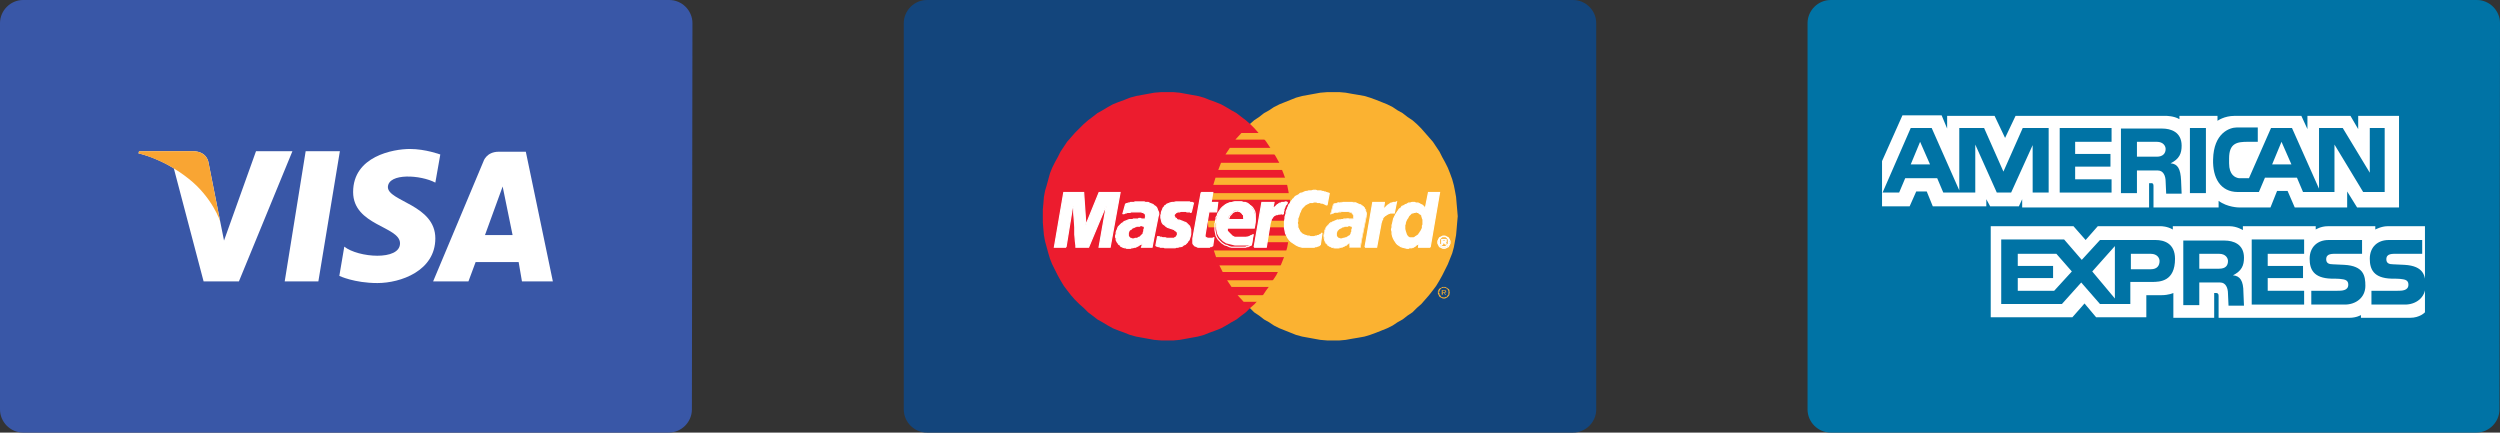 <?xml version="1.0" encoding="utf-8"?>
<!-- Generator: Adobe Illustrator 22.1.0, SVG Export Plug-In . SVG Version: 6.00 Build 0)  -->
<svg version="1.1" id="Layer_1" xmlns="http://www.w3.org/2000/svg" xmlns:xlink="http://www.w3.org/1999/xlink" x="0px" y="0px"
	 viewBox="0 0 453.1 78.4" style="enable-background:new 0 0 453.1 78.4;" xml:space="preserve">
<rect x="0" y="0" width="453.1" height="78.4" fill="#333333" stroke="none"/>
<style type="text/css">
	.st0{fill:#3957A7;}
	.st1{fill:#FFFFFF;}
	.st2{fill:#F9A533;}
	.st3{fill:#13457C;}
	.st4{fill:#FBB231;}
	.st5{fill:#EC1C2E;}
	.st6{fill:none;stroke:#FFFFFF;stroke-width:0.216;stroke-miterlimit:2.613;}
	.st7{fill:#0073A5;}
</style>
<g>
	<path class="st0" d="M125.4,74.2c0,2.3-1.9,4.2-4.2,4.2H4.2c-2.3,0-4.2-1.9-4.2-4.2v-70C0,1.9,1.9,0,4.2,0h117.1
		c2.3,0,4.2,1.9,4.2,4.2L125.4,74.2L125.4,74.2z"/>
	<g>
		<polygon class="st1" points="57.7,51 51.6,51 55.4,27.4 61.6,27.4 		"/>
		<path class="st1" d="M46.4,27.4l-5.8,16.2l-0.7-3.5l0,0l-2.1-10.6c0,0-0.2-2.1-2.9-2.1h-9.7l-0.1,0.4c0,0,3,0.6,6.4,2.7L36.9,51
			h6.4L53,27.4H46.4z"/>
		<path class="st1" d="M94.6,51h5.6l-4.9-23.5h-4.9c-2.3,0-2.8,1.8-2.8,1.8L78.5,51h6.4l1.3-3.5H94L94.6,51z M87.9,42.6l3.2-8.8
			l1.8,8.8H87.9z"/>
		<path class="st1" d="M78.9,33.1l0.9-5.1c0,0-2.7-1-5.5-1c-3,0-10.3,1.3-10.3,7.8c0,6.1,8.5,6.2,8.5,9.3c0,3.2-7.6,2.6-10.1,0.6
			L61.5,50c0,0,2.7,1.3,6.9,1.3s10.5-2.2,10.5-8.1c0-6.1-8.6-6.7-8.6-9.3C70.4,31.3,76.3,31.7,78.9,33.1z"/>
	</g>
	<path class="st2" d="M39.9,40.1l-2.1-10.6c0,0-0.2-2.1-2.9-2.1h-9.7l-0.1,0.4c0,0,4.6,1,9.1,4.6C38.5,35.8,39.9,40.1,39.9,40.1z"/>
</g>
<g>
	<path class="st3" d="M289.3,74.2c0,2.3-1.9,4.2-4.2,4.2H168c-2.3,0-4.2-1.9-4.2-4.2v-70c0-2.3,1.9-4.2,4.2-4.2h117.1
		c2.3,0,4.2,1.9,4.2,4.2V74.2z"/>
	<g>
		<polygon class="st4" points="241.6,61.7 242.8,61.7 243.9,61.6 245,61.4 246.2,61.2 247.3,61 248.3,60.7 249.4,60.3 250.4,59.9 
			251.4,59.5 252.4,59 253.3,58.4 254.2,57.9 255.1,57.2 256,56.6 256.8,55.8 257.6,55.1 258.3,54.3 259,53.5 259.7,52.6 
			260.3,51.8 260.9,50.8 261.4,49.9 261.9,48.9 262.4,47.9 262.8,46.9 263.2,45.9 263.5,44.8 263.7,43.7 263.9,42.6 264,41.5 
			264.1,40.3 264.2,39.2 264.1,38 264,36.9 263.9,35.7 263.7,34.6 263.5,33.6 263.2,32.5 262.8,31.4 262.4,30.4 261.9,29.4 
			261.4,28.5 260.9,27.5 260.3,26.6 259.7,25.7 259,24.9 258.3,24.1 257.6,23.3 256.8,22.5 256,21.8 255.1,21.2 254.2,20.5 
			253.3,20 252.4,19.4 251.4,18.9 250.4,18.5 249.4,18.1 248.3,17.7 247.3,17.4 246.2,17.2 245,17 243.9,16.8 242.8,16.7 
			241.6,16.7 240.5,16.7 239.3,16.8 238.2,17 237.1,17.2 236,17.4 234.9,17.7 233.9,18.1 232.9,18.5 231.9,18.9 230.9,19.4 230,20 
			229.1,20.5 228.2,21.2 227.3,21.8 226.5,22.5 225.7,23.3 225,24.1 224.3,24.9 223.6,25.7 223,26.6 222.4,27.5 221.9,28.5 
			221.4,29.4 220.9,30.4 220.5,31.4 220.2,32.5 219.9,33.6 219.6,34.6 219.4,35.7 219.3,36.9 219.2,38 219.2,39.2 219.2,40.3 
			219.3,41.5 219.4,42.6 219.6,43.7 219.9,44.8 220.2,45.9 220.5,46.9 220.9,47.9 221.4,48.9 221.9,49.9 222.4,50.8 223,51.8 
			223.6,52.6 224.3,53.5 225,54.3 225.7,55.1 226.5,55.8 227.3,56.6 228.2,57.2 229.1,57.9 230,58.4 230.9,59 231.9,59.5 
			232.9,59.9 233.9,60.3 234.9,60.7 236,61 237.1,61.2 238.2,61.4 239.3,61.6 240.5,61.7 		"/>
		<polygon class="st5" points="211.5,61.7 212.7,61.7 213.8,61.6 214.9,61.4 216,61.2 217.1,61 218.2,60.7 219.2,60.3 220.3,59.9 
			221.3,59.5 222.2,59 223.2,58.4 224.1,57.9 225,57.2 225.8,56.6 226.6,55.8 227.4,55.1 228.1,54.3 228.9,53.5 229.5,52.6 
			230.1,51.8 230.7,50.8 231.3,49.9 231.8,48.9 232.2,47.9 232.6,46.9 233,45.9 233.3,44.8 233.5,43.7 233.7,42.6 233.9,41.5 
			233.9,40.3 234,39.2 233.9,38 233.9,36.9 233.7,35.7 233.5,34.6 233.3,33.6 233,32.5 232.6,31.4 232.2,30.4 231.8,29.4 
			231.3,28.5 230.7,27.5 230.1,26.6 229.5,25.7 228.9,24.9 228.1,24.1 227.4,23.3 226.6,22.5 225.8,21.8 225,21.2 224.1,20.5 
			223.2,20 222.2,19.4 221.3,18.9 220.3,18.5 219.2,18.1 218.2,17.7 217.1,17.4 216,17.2 214.9,17 213.8,16.8 212.7,16.7 
			211.5,16.7 210.4,16.7 209.2,16.8 208.1,17 207,17.2 205.9,17.4 204.8,17.7 203.8,18.1 202.7,18.5 201.7,18.9 200.8,19.4 
			199.8,20 198.9,20.5 198,21.2 197.2,21.8 196.4,22.5 195.6,23.3 194.8,24.1 194.1,24.9 193.4,25.7 192.8,26.6 192.2,27.5 
			191.7,28.5 191.2,29.4 190.7,30.4 190.3,31.4 190,32.5 189.7,33.6 189.4,34.6 189.2,35.7 189.1,36.9 189,38 189,39.2 189,40.3 
			189.1,41.5 189.2,42.6 189.4,43.7 189.7,44.8 190,45.9 190.3,46.9 190.7,47.9 191.2,48.9 191.7,49.9 192.2,50.8 192.8,51.8 
			193.4,52.6 194.1,53.5 194.8,54.3 195.6,55.1 196.4,55.8 197.2,56.6 198,57.2 198.9,57.9 199.8,58.4 200.8,59 201.7,59.5 
			202.7,59.9 203.8,60.3 204.8,60.7 205.9,61 207,61.2 208.1,61.4 209.2,61.6 210.4,61.7 		"/>
		<polygon class="st4" points="223.9,25.3 235.9,25.3 235.9,24.1 225,24.1 		"/>
		<polygon class="st4" points="222.1,28 235.9,28 235.9,26.8 222.9,26.8 		"/>
		<polygon class="st4" points="220.8,30.8 235.9,30.8 235.9,29.5 221.3,29.5 		"/>
		<polygon class="st4" points="219.9,33.5 235.9,33.5 235.9,32.2 220.3,32.2 		"/>
		<polygon class="st4" points="220.4,46.6 235.9,46.6 235.9,45.4 220,45.4 		"/>
		<polygon class="st4" points="221.6,49.3 235.9,49.3 235.9,48.1 221,48.1 		"/>
		<polygon class="st4" points="223.2,52 235.9,52 235.9,50.8 222.4,50.8 		"/>
		<polygon class="st4" points="225.4,54.7 235.9,54.7 235.9,53.5 224.3,53.5 		"/>
		<polygon class="st4" points="219.3,36.2 235.9,36.2 235.9,35 219.6,35 		"/>
		<polygon class="st4" points="229.4,43.9 235.7,43.9 235.7,42.7 229.7,42.7 		"/>
		<polygon class="st4" points="229.9,41.2 235.7,41.2 235.7,40 230.2,40 		"/>
		<polygon class="st4" points="218.9,40 220.6,40 220.6,41.2 219,41.2 		"/>
		<polygon class="st1" points="215.9,38.5 215.8,38.5 215.7,38.4 215.6,38.4 215.5,38.4 215.4,38.4 215.3,38.4 215.2,38.4 
			215.1,38.4 215,38.3 214.8,38.3 214.7,38.3 214.6,38.3 214.4,38.3 214.2,38.3 214,38.3 213.8,38.4 213.7,38.4 213.5,38.4 
			213.4,38.4 213.3,38.5 213.2,38.5 213.1,38.6 213,38.7 212.9,38.8 212.9,38.8 212.8,38.9 212.8,39 212.8,39.1 212.8,39.2 
			212.9,39.3 212.9,39.4 213,39.5 213.2,39.6 213.3,39.8 213.6,39.9 213.8,39.9 214,40 214.3,40.1 214.5,40.2 214.8,40.3 215,40.4 
			215.2,40.6 215.4,40.8 215.6,41 215.7,41.3 215.8,41.6 215.8,42 215.8,42.5 215.7,42.9 215.6,43.2 215.5,43.5 215.3,43.7 
			215.2,43.9 215,44.1 214.8,44.3 214.5,44.4 214.3,44.6 214,44.7 213.8,44.7 213.5,44.8 213.2,44.8 213,44.9 212.7,44.9 
			212.5,44.9 212.2,44.9 211.9,44.9 211.6,44.9 211.4,44.9 211.1,44.9 210.9,44.8 210.7,44.8 210.6,44.8 210.4,44.8 210.3,44.8 
			210.1,44.7 210,44.7 209.9,44.7 209.7,44.6 209.6,44.6 209.5,44.5 209.8,42.9 209.9,42.9 210,42.9 210.1,42.9 210.2,43 210.4,43 
			210.5,43 210.7,43.1 210.9,43.1 211,43.1 211.2,43.1 211.5,43.2 211.7,43.2 211.9,43.2 212.1,43.2 212.3,43.2 212.5,43.2 
			212.8,43.2 212.9,43.1 213.1,43 213.2,42.9 213.3,42.8 213.3,42.7 213.4,42.6 213.4,42.4 213.4,42.2 213.3,42 213.2,41.9 
			213,41.8 212.8,41.6 212.5,41.5 212.2,41.4 211.9,41.3 211.6,41.2 211.3,41 211.1,40.8 210.8,40.6 210.6,40.3 210.5,39.9 
			210.4,39.5 210.4,39 210.5,38.7 210.5,38.5 210.6,38.2 210.7,38 210.8,37.7 211,37.5 211.1,37.3 211.3,37.2 211.5,37 211.8,36.9 
			212,36.8 212.4,36.7 212.7,36.7 213.1,36.6 213.5,36.6 213.9,36.6 214.2,36.6 214.5,36.6 214.7,36.6 214.9,36.6 215.1,36.6 
			215.3,36.6 215.4,36.6 215.6,36.6 215.7,36.7 215.8,36.7 215.9,36.7 216,36.7 216.1,36.7 216.1,36.7 216.2,36.8 216.3,36.8 		"/>
		<polyline class="st6" points="215.9,38.5 215.9,38.5 215.8,38.5 215.7,38.4 215.6,38.4 215.5,38.4 215.4,38.4 215.3,38.4 
			215.2,38.4 215.1,38.4 215,38.3 214.8,38.3 214.7,38.3 214.6,38.3 214.4,38.3 214.2,38.3 214,38.3 213.8,38.4 213.8,38.4 
			213.7,38.4 213.5,38.4 213.4,38.4 213.3,38.5 213.2,38.5 213.1,38.6 213,38.7 212.9,38.8 212.9,38.8 212.8,38.9 212.8,39 
			212.8,39.1 212.8,39.2 212.9,39.3 212.9,39.4 213,39.5 213,39.5 213.2,39.6 213.3,39.8 213.6,39.9 213.8,39.9 214,40 214.3,40.1 
			214.5,40.2 214.8,40.3 215,40.4 215.2,40.6 215.4,40.8 215.6,41 215.7,41.3 215.8,41.6 215.8,42 215.8,42.5 215.8,42.5 
			215.7,42.9 215.6,43.2 215.5,43.5 215.3,43.7 215.2,43.9 215,44.1 214.8,44.3 214.5,44.4 214.3,44.6 214,44.7 213.8,44.7 
			213.5,44.8 213.2,44.8 213,44.9 212.7,44.9 212.5,44.9 212.5,44.9 212.2,44.9 211.9,44.9 211.6,44.9 211.4,44.9 211.1,44.9 
			210.9,44.8 210.7,44.8 210.6,44.8 210.4,44.8 210.3,44.8 210.1,44.7 210,44.7 209.9,44.7 209.7,44.6 209.6,44.6 209.5,44.5 
			209.8,42.9 209.8,42.9 209.9,42.9 210,42.9 210.1,42.9 210.2,43 210.4,43 210.5,43 210.7,43.1 210.9,43.1 211,43.1 211.2,43.1 
			211.5,43.2 211.7,43.2 211.9,43.2 212.1,43.2 212.3,43.2 212.5,43.2 212.5,43.2 212.8,43.2 212.9,43.1 213.1,43 213.2,42.9 
			213.3,42.8 213.3,42.7 213.4,42.6 213.4,42.4 213.4,42.4 213.4,42.2 213.3,42 213.2,41.9 213,41.8 212.8,41.6 212.5,41.5 
			212.2,41.4 211.9,41.3 211.6,41.2 211.3,41 211.1,40.8 210.8,40.6 210.6,40.3 210.5,39.9 210.4,39.5 210.4,39 210.4,39 
			210.5,38.7 210.5,38.5 210.6,38.2 210.7,38 210.8,37.7 211,37.5 211.1,37.3 211.3,37.2 211.5,37 211.8,36.9 212,36.8 212.4,36.7 
			212.7,36.7 213.1,36.6 213.5,36.6 213.9,36.6 213.9,36.6 214.2,36.6 214.5,36.6 214.7,36.6 214.9,36.6 215.1,36.6 215.3,36.6 
			215.4,36.6 215.6,36.6 215.7,36.7 215.8,36.7 215.9,36.7 216,36.7 216.1,36.7 216.1,36.7 216.2,36.8 216.3,36.8 215.9,38.5 		"/>
		<polygon class="st1" points="217.7,34.9 219.8,34.9 219.5,36.7 220.7,36.7 220.5,38.4 219.1,38.4 218.4,42.6 218.4,42.8 
			218.4,42.9 218.5,43 218.6,43.1 218.7,43.1 218.9,43.2 219.1,43.2 219.2,43.2 219.4,43.2 219.6,43.2 219.7,43.2 219.8,43.2 
			219.9,43.1 220,43.1 220,43.1 220,43.1 219.8,44.5 219.7,44.5 219.7,44.6 219.6,44.6 219.6,44.6 219.5,44.7 219.4,44.7 
			219.4,44.7 219.3,44.7 219.2,44.7 219.2,44.8 219.1,44.8 219,44.8 218.9,44.8 218.8,44.8 218.6,44.8 218.5,44.8 217.9,44.8 
			217.6,44.8 217.4,44.8 217.1,44.8 216.9,44.7 216.7,44.6 216.6,44.6 216.5,44.5 216.4,44.4 216.3,44.3 216.2,44.1 216.2,44 
			216.2,43.9 216.2,43.7 216.2,43.5 216.2,43.4 216.2,43.2 		"/>
		<polyline class="st6" points="217.7,34.9 219.8,34.9 219.5,36.7 220.7,36.7 220.5,38.4 219.1,38.4 218.4,42.6 218.4,42.6 
			218.4,42.8 218.4,42.9 218.5,43 218.6,43.1 218.7,43.1 218.9,43.2 219.1,43.2 219.2,43.2 219.2,43.2 219.4,43.2 219.6,43.2 
			219.7,43.2 219.8,43.2 219.9,43.1 220,43.1 220,43.1 220,43.1 219.8,44.5 219.8,44.5 219.7,44.5 219.7,44.6 219.6,44.6 
			219.6,44.6 219.5,44.7 219.4,44.7 219.4,44.7 219.3,44.7 219.2,44.7 219.2,44.8 219.1,44.8 219,44.8 218.9,44.8 218.8,44.8 
			218.6,44.8 218.5,44.8 217.9,44.8 217.9,44.8 217.6,44.8 217.4,44.8 217.1,44.8 216.9,44.7 216.7,44.6 216.6,44.6 216.5,44.5 
			216.4,44.4 216.3,44.3 216.2,44.1 216.2,44 216.2,43.9 216.2,43.7 216.2,43.5 216.2,43.4 216.2,43.2 217.7,34.9 		"/>
		<polyline class="st6" points="222.4,41.3 222.4,41.3 222.4,41.4 222.4,41.6 222.4,41.7 222.4,41.9 222.5,42 222.5,42.1 
			222.6,42.3 222.7,42.4 222.8,42.5 222.9,42.6 223.1,42.8 223.2,42.9 223.3,42.9 223.5,43 223.6,43.1 223.8,43.1 223.8,43.1 
			224,43.1 224.2,43.1 224.4,43.2 224.6,43.2 224.8,43.2 225,43.2 225.2,43.2 225.4,43.2 225.6,43.1 225.8,43.1 226,43 226.2,43 
			226.4,42.9 226.6,42.8 226.8,42.7 227.1,42.6 226.8,44.4 226.8,44.4 226.6,44.5 226.5,44.5 226.4,44.6 226.3,44.6 226.2,44.7 
			226,44.7 225.9,44.7 225.8,44.8 225.7,44.8 225.5,44.8 225.3,44.8 225.2,44.8 225,44.8 224.8,44.8 224.5,44.8 224.3,44.8 
			224.3,44.8 223.9,44.8 223.5,44.8 223.2,44.8 222.8,44.7 222.4,44.5 222,44.4 221.7,44.2 221.4,44 221.1,43.7 220.8,43.4 
			220.6,43.1 220.4,42.7 220.3,42.2 220.2,41.7 220.2,41.2 220.2,40.5 220.2,40.5 220.3,40.3 220.3,40 220.4,39.7 220.4,39.4 
			220.6,39.1 220.7,38.7 220.9,38.4 221.1,38.1 221.3,37.8 221.6,37.5 222,37.2 222.3,37 222.8,36.8 223.3,36.7 223.8,36.6 
			224.4,36.6 224.4,36.6 224.7,36.6 225,36.6 225.4,36.7 225.7,36.7 226,36.8 226.3,37 226.5,37.2 226.8,37.4 227,37.6 227.2,37.9 
			227.4,38.3 227.5,38.7 227.5,39.1 227.5,39.7 227.5,40.2 227.4,40.9 227.3,41.3 221.8,41.3 222.1,39.8 225.5,39.8 225.5,39.8 
			225.5,39.6 225.5,39.5 225.5,39.3 225.4,39.1 225.4,39 225.3,38.9 225.2,38.8 225.2,38.7 225.1,38.6 225,38.5 224.9,38.4 
			224.8,38.4 224.6,38.3 224.5,38.3 224.4,38.3 224.2,38.2 224.2,38.2 224.1,38.3 224,38.3 223.8,38.3 223.7,38.4 223.6,38.4 
			223.5,38.5 223.3,38.6 223.3,38.7 223.2,38.8 223.1,38.9 223,39 222.9,39.1 222.8,39.3 222.8,39.4 222.7,39.6 222.7,39.7 
			222.4,41.3 		"/>
		<polygon class="st1" points="240.5,37.2 240.4,37.1 240.3,37.1 240.2,37 240.1,37 240,36.9 239.9,36.9 239.7,36.8 239.6,36.8 
			239.4,36.8 239.3,36.7 239.1,36.7 239,36.7 238.8,36.7 238.6,36.6 238.4,36.6 238.3,36.6 238.1,36.6 237.9,36.7 237.7,36.7 
			237.4,36.7 237.2,36.8 237,36.9 236.8,37 236.6,37.1 236.4,37.3 236.2,37.5 236,37.7 235.8,38 235.7,38.3 235.5,38.7 235.4,39.1 
			235.2,39.6 235.2,39.9 235.2,40.1 235.1,40.4 235.2,40.7 235.2,40.9 235.2,41.2 235.3,41.4 235.4,41.6 235.5,41.8 235.6,42 
			235.8,42.2 236,42.4 236.2,42.5 236.4,42.6 236.7,42.7 237,42.8 237.1,42.8 237.2,42.8 237.3,42.8 237.5,42.9 237.6,42.9 
			237.8,42.9 238,42.9 238.2,42.9 238.4,42.8 238.6,42.8 238.8,42.7 239,42.7 239.1,42.6 239.3,42.5 239.5,42.4 239.6,42.2 
			239.3,44.3 239.2,44.3 239.2,44.4 239.1,44.4 239.1,44.5 239,44.5 238.9,44.6 238.8,44.6 238.6,44.7 238.4,44.7 238.2,44.8 
			238,44.8 237.8,44.8 237.5,44.8 237.1,44.8 236.7,44.8 236.3,44.8 236,44.8 235.6,44.7 235.3,44.6 234.9,44.4 234.6,44.2 
			234.3,44 234,43.8 233.7,43.5 233.4,43.1 233.2,42.7 233,42.3 232.9,41.8 232.8,41.3 232.8,40.8 232.8,40.2 232.9,39.6 
			232.9,39.3 233,39 233.1,38.7 233.1,38.4 233.2,38.1 233.3,37.9 233.4,37.6 233.5,37.4 233.6,37.1 233.8,36.9 233.9,36.7 
			234,36.5 234.2,36.3 234.3,36.1 234.5,36 234.6,35.8 234.8,35.6 235,35.5 235.2,35.4 235.4,35.3 235.6,35.1 235.8,35 236,35 
			236.2,34.9 236.4,34.8 236.7,34.7 236.9,34.7 237.2,34.6 237.4,34.6 237.7,34.6 238,34.5 238.3,34.5 238.5,34.5 238.7,34.6 
			239,34.6 239.2,34.6 239.4,34.6 239.6,34.7 239.8,34.7 240,34.8 240.2,34.8 240.3,34.9 240.5,34.9 240.6,35 240.7,35 240.8,35 
			240.8,35.1 240.9,35.1 		"/>
		<polyline class="st6" points="240.5,37.2 240.5,37.2 240.4,37.1 240.3,37.1 240.2,37 240.1,37 240,36.9 239.9,36.9 239.7,36.8 
			239.6,36.8 239.4,36.8 239.3,36.7 239.1,36.7 239,36.7 238.8,36.7 238.6,36.6 238.4,36.6 238.3,36.6 238.3,36.6 238.1,36.6 
			237.9,36.7 237.7,36.7 237.4,36.7 237.2,36.8 237,36.9 236.8,37 236.6,37.1 236.4,37.3 236.2,37.5 236,37.7 235.8,38 235.7,38.3 
			235.5,38.7 235.4,39.1 235.2,39.6 235.2,39.6 235.2,39.9 235.2,40.1 235.1,40.4 235.2,40.7 235.2,40.9 235.2,41.2 235.3,41.4 
			235.4,41.6 235.5,41.8 235.6,42 235.8,42.2 236,42.4 236.2,42.5 236.4,42.6 236.7,42.7 237,42.8 237,42.8 237.1,42.8 237.2,42.8 
			237.3,42.8 237.5,42.9 237.6,42.9 237.8,42.9 238,42.9 238.2,42.9 238.4,42.8 238.6,42.8 238.8,42.7 239,42.7 239.1,42.6 
			239.3,42.5 239.5,42.4 239.6,42.2 239.3,44.3 239.3,44.3 239.2,44.3 239.2,44.4 239.1,44.4 239.1,44.5 239,44.5 238.9,44.6 
			238.8,44.6 238.6,44.7 238.4,44.7 238.2,44.8 238,44.8 237.8,44.8 237.5,44.8 237.1,44.8 236.7,44.8 236.3,44.8 236.3,44.8 
			236,44.8 235.6,44.7 235.3,44.6 234.9,44.4 234.6,44.2 234.3,44 234,43.8 233.7,43.5 233.4,43.1 233.2,42.7 233,42.3 232.9,41.8 
			232.8,41.3 232.8,40.8 232.8,40.2 232.9,39.6 232.9,39.6 232.9,39.3 233,39 233.1,38.7 233.1,38.4 233.2,38.1 233.3,37.9 
			233.4,37.6 233.5,37.4 233.6,37.1 233.8,36.9 233.9,36.7 234,36.5 234.2,36.3 234.3,36.1 234.5,36 234.6,35.8 234.8,35.6 
			235,35.5 235.2,35.4 235.4,35.3 235.6,35.1 235.8,35 236,35 236.2,34.9 236.4,34.8 236.7,34.7 236.9,34.7 237.2,34.6 237.4,34.6 
			237.7,34.6 238,34.5 238.3,34.5 238.3,34.5 238.5,34.5 238.7,34.6 239,34.6 239.2,34.6 239.4,34.6 239.6,34.7 239.8,34.7 
			240,34.8 240.2,34.8 240.3,34.9 240.5,34.9 240.6,35 240.7,35 240.8,35 240.8,35.1 240.9,35.1 240.5,37.2 		"/>
		<polygon class="st1" points="259.2,44.8 257.1,44.8 257.2,44 257.2,43.9 257.1,44.1 257,44.2 256.9,44.3 256.7,44.4 256.6,44.5 
			256.5,44.6 256.3,44.7 256.2,44.8 256,44.8 255.9,44.9 255.7,44.9 255.6,44.9 255.4,44.9 255.3,45 255.1,45 255,45 254.6,44.9 
			254.2,44.8 253.9,44.7 253.6,44.5 253.3,44.3 253.1,44.1 252.9,43.8 252.7,43.5 252.5,43.1 252.4,42.8 252.3,42.4 252.3,42 
			252.2,41.6 252.3,41.2 252.3,40.8 252.4,40.5 252.5,40 252.6,39.6 252.8,39.2 253,38.8 253.2,38.5 253.4,38.2 253.6,37.9 
			253.9,37.7 254.1,37.4 254.4,37.3 254.7,37.1 255,37 255.3,36.8 255.6,36.8 255.9,36.7 256.2,36.7 256.4,36.7 256.6,36.8 
			256.8,36.8 257,36.8 257.2,36.9 257.4,37 257.5,37.1 257.6,37.1 257.8,37.2 257.9,37.3 258,37.4 258.1,37.5 258.1,37.6 
			258.2,37.7 258.3,37.8 258.3,37.9 258.3,37.9 258.9,34.9 260.9,34.9 		"/>
		<polyline class="st6" points="259.2,44.8 257.1,44.8 257.2,44 257.2,43.9 257.2,43.9 257.1,44.1 257,44.2 256.9,44.3 256.7,44.4 
			256.6,44.5 256.5,44.6 256.3,44.7 256.2,44.8 256,44.8 255.9,44.9 255.7,44.9 255.6,44.9 255.4,44.9 255.3,45 255.1,45 255,45 
			255,45 254.6,44.9 254.2,44.8 253.9,44.7 253.6,44.5 253.3,44.3 253.1,44.1 252.9,43.8 252.7,43.5 252.5,43.1 252.4,42.8 
			252.3,42.4 252.3,42 252.2,41.6 252.3,41.2 252.3,40.8 252.4,40.5 252.4,40.5 252.5,40 252.6,39.6 252.8,39.2 253,38.8 
			253.2,38.5 253.4,38.2 253.6,37.9 253.9,37.7 254.1,37.4 254.4,37.3 254.7,37.1 255,37 255.3,36.8 255.6,36.8 255.9,36.7 
			256.2,36.7 256.2,36.7 256.4,36.7 256.6,36.8 256.8,36.8 257,36.8 257.2,36.9 257.4,37 257.5,37.1 257.6,37.1 257.8,37.2 
			257.9,37.3 258,37.4 258.1,37.5 258.1,37.6 258.2,37.7 258.3,37.8 258.3,37.9 258.3,37.9 258.9,34.9 260.9,34.9 259.2,44.8 		"/>
		<polygon class="st4" points="255.8,43 256,43 256.2,43 256.4,42.9 256.5,42.8 256.7,42.7 256.8,42.6 257,42.5 257.1,42.3 
			257.2,42.2 257.3,42 257.4,41.9 257.5,41.7 257.6,41.5 257.7,41.3 257.7,41.1 257.7,40.9 257.8,40.7 257.8,40.4 257.8,40.2 
			257.8,40 257.8,39.8 257.7,39.6 257.7,39.5 257.6,39.3 257.6,39.1 257.5,39 257.4,38.9 257.2,38.8 257.1,38.7 257,38.6 
			256.8,38.6 256.7,38.5 256.5,38.6 256.3,38.6 256.1,38.7 255.9,38.7 255.8,38.8 255.6,39 255.5,39.1 255.4,39.2 255.3,39.4 
			255.2,39.6 255.1,39.7 255,39.9 254.9,40.1 254.8,40.4 254.8,40.6 254.7,40.8 254.7,41.1 254.7,41.5 254.8,41.9 254.9,42.2 
			255,42.5 255.2,42.8 255.5,43 		"/>
		<polygon class="st1" points="209.1,43.2 208.8,44.8 206.9,44.8 207,44.5 207,44.3 207,44 207.1,43.9 207,44.1 206.9,44.2 
			206.7,44.3 206.5,44.4 206.4,44.5 206.2,44.6 206,44.7 205.8,44.8 205.6,44.8 205.3,44.9 205.1,44.9 204.9,45 204.7,45 204.4,45 
			204.2,45 204,44.9 203.8,44.9 203.5,44.8 203.3,44.7 203.1,44.6 203,44.4 202.8,44.3 202.7,44.2 202.6,44 202.5,43.9 202.4,43.7 
			202.3,43.5 202.3,43.4 202.3,43.2 202.2,43 202.2,42.8 202.2,42.7 202.3,42.4 202.3,42.1 202.4,41.8 202.5,41.6 202.6,41.3 
			202.7,41.1 202.9,40.9 203.1,40.7 203.3,40.5 203.5,40.4 203.7,40.2 203.9,40.1 204.2,40 204.4,39.9 204.7,39.8 204.9,39.8 
			205,39.8 205,39.8 205,39.8 205.1,39.8 205.2,39.8 205.3,39.8 205.4,39.7 205.6,39.7 205.7,39.7 205.8,39.7 206,39.7 206.1,39.7 
			206.2,39.7 206.3,39.7 206.4,39.6 206.5,39.6 206.7,39.6 206.9,39.7 207,39.7 207.2,39.7 207.3,39.7 207.4,39.7 207.5,39.7 
			207.5,39.7 207.6,39.6 207.6,39.5 207.6,39.3 207.7,39.2 207.6,39 207.6,38.9 207.5,38.7 207.3,38.6 207.2,38.5 207,38.5 
			206.9,38.4 206.7,38.4 206.4,38.4 206.2,38.4 206,38.4 205.7,38.4 205.5,38.4 205.3,38.4 205,38.4 204.8,38.5 204.5,38.5 
			204.3,38.5 204.1,38.6 203.9,38.6 203.8,38.7 203.6,38.7 203.5,38.8 203.5,38.8 204,37 204.2,36.9 204.3,36.9 204.5,36.8 
			204.7,36.8 204.9,36.7 205.1,36.7 205.3,36.7 205.5,36.7 205.7,36.6 205.9,36.6 206.1,36.6 206.4,36.6 206.6,36.6 206.9,36.6 
			207.1,36.6 207.4,36.6 207.6,36.7 207.8,36.7 208.1,36.7 208.3,36.8 208.5,36.9 208.8,37 209,37.1 209.2,37.3 209.4,37.4 
			209.6,37.6 209.7,37.8 209.8,38.1 209.9,38.3 210,38.6 210,38.9 209.9,39.2 		"/>
		<polyline class="st6" points="209.1,43.2 208.8,44.8 206.9,44.8 206.9,44.8 207,44.5 207,44.3 207,44 207.1,43.9 207.1,43.9 
			207,44.1 206.9,44.2 206.7,44.3 206.5,44.4 206.4,44.5 206.2,44.6 206,44.7 205.8,44.8 205.6,44.8 205.3,44.9 205.1,44.9 
			204.9,45 204.7,45 204.4,45 204.2,45 204,44.9 204,44.9 203.8,44.9 203.5,44.8 203.3,44.7 203.1,44.6 203,44.4 202.8,44.3 
			202.7,44.2 202.6,44 202.5,43.9 202.4,43.7 202.3,43.5 202.3,43.4 202.3,43.2 202.2,43 202.2,42.8 202.2,42.7 202.2,42.7 
			202.3,42.4 202.3,42.1 202.4,41.8 202.5,41.6 202.6,41.3 202.7,41.1 202.9,40.9 203.1,40.7 203.3,40.5 203.5,40.4 203.7,40.2 
			203.9,40.1 204.2,40 204.4,39.9 204.7,39.8 204.9,39.8 204.9,39.8 205,39.8 205,39.8 205,39.8 205.1,39.8 205.2,39.8 205.3,39.8 
			205.4,39.7 205.6,39.7 205.7,39.7 205.8,39.7 206,39.7 206.1,39.7 206.2,39.7 206.3,39.7 206.4,39.6 206.5,39.6 206.5,39.6 
			206.7,39.6 206.9,39.7 207,39.7 207.2,39.7 207.3,39.7 207.4,39.7 207.5,39.7 207.5,39.7 207.5,39.7 207.6,39.6 207.6,39.5 
			207.6,39.3 207.7,39.2 207.7,39.2 207.6,39 207.6,38.9 207.5,38.7 207.3,38.6 207.2,38.5 207,38.5 206.9,38.4 206.7,38.4 
			206.7,38.4 206.4,38.4 206.2,38.4 206,38.4 205.7,38.4 205.5,38.4 205.3,38.4 205,38.4 204.8,38.5 204.5,38.5 204.3,38.5 
			204.1,38.6 203.9,38.6 203.8,38.7 203.6,38.7 203.5,38.8 203.5,38.8 204,37 204,37 204.2,36.9 204.3,36.9 204.5,36.8 204.7,36.8 
			204.9,36.7 205.1,36.7 205.3,36.7 205.5,36.7 205.7,36.6 205.9,36.6 206.1,36.6 206.4,36.6 206.6,36.6 206.9,36.6 207.1,36.6 
			207.4,36.6 207.4,36.6 207.6,36.7 207.8,36.7 208.1,36.7 208.3,36.8 208.5,36.9 208.8,37 209,37.1 209.2,37.3 209.4,37.4 
			209.6,37.6 209.7,37.8 209.8,38.1 209.9,38.3 210,38.6 210,38.9 209.9,39.2 209.1,43.2 		"/>
		<polygon class="st5" points="207.3,41.2 207.3,41.1 207.3,41.1 207.2,41.1 207.2,41.1 207.1,41.1 207,41 206.9,41 206.7,41 
			206.6,41.1 206.5,41.1 206.4,41.1 206.3,41.1 206.1,41.1 206,41.1 205.9,41.2 205.9,41.2 205.8,41.2 205.7,41.2 205.7,41.3 
			205.6,41.3 205.5,41.3 205.4,41.4 205.3,41.4 205.2,41.5 205.1,41.6 205,41.7 204.9,41.7 204.8,41.8 204.7,41.9 204.7,42 
			204.6,42.2 204.6,42.3 204.6,42.5 204.6,42.7 204.7,42.9 204.8,43 204.9,43.1 205,43.1 205.2,43.2 205.3,43.2 205.5,43.2 
			205.7,43.1 205.9,43.1 206.1,43.1 206.2,43 206.4,42.9 206.5,42.9 206.6,42.8 206.7,42.7 206.8,42.6 206.9,42.5 207,42.4 
			207,42.4 207.1,42.3 207.1,42.2 207.1,42.1 207.2,41.9 207.2,41.6 207.3,41.4 		"/>
		<polygon class="st1" points="193.2,44.8 191.1,44.8 192.8,34.9 196.4,34.9 196.8,40.8 199.2,34.9 203,34.9 201.2,44.8 199.2,44.8 
			200.5,37.4 200.4,37.4 197.3,44.8 195,44.8 195,44.5 194.9,43.7 194.8,42.5 194.8,41.2 194.7,39.8 194.6,38.6 194.6,37.8 
			194.5,37.4 194.5,37.4 194.5,37.4 194.4,37.4 194.4,37.4 		"/>
		<polyline class="st6" points="193.2,44.8 191.1,44.8 192.8,34.9 196.4,34.9 196.8,40.8 199.2,34.9 203,34.9 201.2,44.8 
			199.2,44.8 200.5,37.4 200.4,37.4 197.3,44.8 195,44.8 195,44.8 195,44.5 194.9,43.7 194.8,42.5 194.8,41.2 194.7,39.8 
			194.6,38.6 194.6,37.8 194.5,37.4 194.5,37.4 194.5,37.4 194.5,37.4 194.4,37.4 194.4,37.4 193.2,44.8 		"/>
		<polygon class="st1" points="246.8,43.2 246.5,44.8 244.6,44.8 244.6,44.5 244.6,44.3 244.6,44.1 244.6,44 244.5,44.1 244.4,44.2 
			244.3,44.3 244.1,44.4 244,44.5 243.8,44.6 243.6,44.7 243.4,44.8 243.2,44.8 243,44.9 242.8,44.9 242.6,45 242.4,45 242.1,45 
			241.9,45 241.7,44.9 241.5,44.9 241.2,44.8 241,44.7 240.8,44.6 240.6,44.4 240.5,44.3 240.4,44.2 240.3,44 240.2,43.9 
			240.1,43.7 240,43.5 240,43.4 240,43.2 240,43 239.9,42.8 239.9,42.7 240,42.4 240,42.1 240.1,41.8 240.2,41.6 240.3,41.3 
			240.4,41.1 240.6,40.9 240.8,40.7 241,40.5 241.2,40.4 241.4,40.2 241.6,40.1 241.9,40 242.1,39.9 242.4,39.8 242.6,39.8 
			242.6,39.8 242.7,39.8 242.7,39.8 242.8,39.8 242.9,39.8 243,39.8 243.1,39.7 243.2,39.7 243.4,39.7 243.5,39.7 243.6,39.7 
			243.8,39.7 243.9,39.7 244,39.7 244.1,39.6 244.2,39.6 244.4,39.6 244.5,39.7 244.7,39.7 244.9,39.7 245,39.7 245.1,39.7 
			245.2,39.7 245.2,39.7 245.3,39.6 245.3,39.5 245.3,39.3 245.3,39.2 245.3,39 245.2,38.9 245.1,38.7 245,38.6 244.9,38.5 
			244.7,38.5 244.6,38.4 244.4,38.4 244.2,38.4 243.9,38.4 243.7,38.4 243.5,38.4 243.2,38.4 243,38.4 242.7,38.4 242.5,38.5 
			242.3,38.5 242,38.5 241.8,38.6 241.7,38.6 241.5,38.7 241.4,38.7 241.2,38.8 241.2,38.8 241.7,37 241.9,36.9 242,36.9 
			242.2,36.8 242.4,36.8 242.6,36.7 242.8,36.7 243,36.7 243.2,36.7 243.4,36.6 243.6,36.6 243.8,36.6 244.1,36.6 244.3,36.6 
			244.5,36.6 244.8,36.6 245.1,36.6 245.3,36.7 245.5,36.7 245.7,36.7 246,36.8 246.2,36.9 246.4,37 246.7,37.1 246.9,37.3 
			247.1,37.4 247.3,37.6 247.4,37.8 247.5,38.1 247.6,38.3 247.7,38.6 247.7,38.9 247.6,39.2 		"/>
		<polygon class="st1" points="246.5,44.9 246.6,44.9 246.9,43.2 246.8,43.2 246.5,44.8 246.5,44.8 246.5,44.9 246.5,44.9 
			246.6,44.9 		"/>
		<polygon class="st1" points="244.6,44.8 244.6,44.9 246.5,44.9 246.5,44.8 244.6,44.8 244.6,44.8 244.6,44.8 244.5,44.9 
			244.6,44.9 		"/>
		<polygon class="st1" points="244.7,44 244.6,43.9 244.6,44.1 244.6,44.3 244.6,44.5 244.6,44.8 244.6,44.8 244.7,44.5 244.7,44.3 
			244.7,44.1 244.7,44 244.6,43.9 		"/>
		<polygon class="st1" points="241.7,45 241.7,45 241.9,45 242.1,45 242.4,45 242.6,45 242.8,45 243,44.9 243.2,44.9 243.4,44.8 
			243.6,44.7 243.8,44.6 244,44.6 244.2,44.4 244.3,44.3 244.5,44.2 244.6,44.1 244.7,44 244.6,43.9 244.5,44.1 244.4,44.2 
			244.3,44.3 244.1,44.4 244,44.5 243.8,44.6 243.6,44.6 243.4,44.7 243.2,44.8 243,44.8 242.8,44.9 242.6,44.9 242.4,44.9 
			242.1,44.9 241.9,44.9 241.7,44.9 241.7,44.9 		"/>
		<polygon class="st1" points="239.9,42.7 239.9,42.7 239.9,42.8 239.9,43 239.9,43.2 240,43.4 240,43.5 240.1,43.7 240.1,43.9 
			240.2,44 240.3,44.2 240.5,44.3 240.6,44.5 240.8,44.6 241,44.7 241.2,44.8 241.4,44.9 241.7,45 241.7,44.9 241.5,44.8 
			241.2,44.7 241,44.6 240.8,44.5 240.7,44.4 240.5,44.3 240.4,44.1 240.3,44 240.2,43.8 240.2,43.7 240.1,43.5 240.1,43.3 
			240,43.2 240,43 240,42.8 240,42.7 240,42.7 		"/>
		<polygon class="st1" points="242.6,39.8 242.6,39.8 242.3,39.8 242.1,39.9 241.8,40 241.6,40.1 241.4,40.2 241.1,40.3 240.9,40.5 
			240.7,40.7 240.5,40.9 240.4,41.1 240.2,41.3 240.1,41.6 240,41.8 240,42.1 239.9,42.4 239.9,42.7 240,42.7 240,42.4 240,42.1 
			240.1,41.8 240.2,41.6 240.3,41.3 240.5,41.1 240.6,40.9 240.8,40.7 241,40.6 241.2,40.4 241.4,40.3 241.6,40.1 241.9,40 
			242.1,40 242.4,39.9 242.6,39.8 242.6,39.8 		"/>
		<polygon class="st1" points="244.2,39.6 244.2,39.6 244.1,39.6 244,39.6 243.9,39.6 243.8,39.6 243.6,39.6 243.5,39.6 243.4,39.7 
			243.2,39.7 243.1,39.7 243,39.7 242.9,39.7 242.8,39.7 242.7,39.7 242.7,39.7 242.6,39.8 242.6,39.8 242.6,39.8 242.6,39.8 
			242.7,39.8 242.7,39.8 242.8,39.8 242.9,39.8 243,39.8 243.1,39.8 243.2,39.8 243.4,39.8 243.5,39.7 243.6,39.7 243.8,39.7 
			243.9,39.7 244,39.7 244.1,39.7 244.2,39.7 244.2,39.7 		"/>
		<polygon class="st1" points="245.2,39.7 245.2,39.6 245.2,39.6 245.1,39.6 245,39.6 244.9,39.6 244.7,39.6 244.5,39.6 244.4,39.6 
			244.2,39.6 244.2,39.7 244.4,39.7 244.5,39.7 244.7,39.7 244.9,39.7 245,39.7 245.1,39.7 245.2,39.7 245.2,39.7 245.3,39.7 
			245.2,39.7 245.3,39.7 245.3,39.7 		"/>
		<polygon class="st1" points="245.3,39.2 245.3,39.2 245.3,39.3 245.2,39.5 245.2,39.6 245.2,39.7 245.3,39.7 245.3,39.6 
			245.3,39.5 245.4,39.3 245.4,39.2 245.4,39.2 		"/>
		<polygon class="st1" points="244.4,38.4 244.4,38.4 244.5,38.5 244.7,38.5 244.9,38.6 245,38.7 245.1,38.8 245.2,38.9 245.2,39 
			245.3,39.2 245.4,39.2 245.3,39 245.3,38.9 245.2,38.7 245,38.6 244.9,38.5 244.7,38.4 244.6,38.4 244.4,38.3 244.4,38.4 		"/>
		<polygon class="st1" points="241.1,38.8 241.2,38.9 241.3,38.8 241.4,38.8 241.5,38.7 241.7,38.7 241.8,38.6 242,38.6 242.3,38.6 
			242.5,38.5 242.7,38.5 243,38.5 243.2,38.4 243.5,38.4 243.7,38.4 243.9,38.4 244.2,38.4 244.4,38.4 244.4,38.4 244.2,38.3 
			243.9,38.3 243.7,38.3 243.5,38.3 243.2,38.4 243,38.4 242.7,38.4 242.5,38.4 242.2,38.5 242,38.5 241.8,38.5 241.6,38.6 
			241.5,38.6 241.3,38.7 241.2,38.7 241.1,38.8 241.2,38.8 		"/>
		<polygon class="st1" points="241.7,36.9 241.6,37 241.1,38.8 241.2,38.8 241.7,37 241.7,37 241.7,36.9 241.7,36.9 241.6,37 		"/>
		<polygon class="st1" points="245.1,36.6 245.1,36.6 244.8,36.6 244.5,36.6 244.3,36.6 244.1,36.6 243.8,36.6 243.6,36.6 
			243.4,36.6 243.2,36.6 243,36.6 242.8,36.7 242.6,36.7 242.4,36.7 242.2,36.8 242,36.8 241.8,36.9 241.7,36.9 241.7,37 241.9,37 
			242.1,36.9 242.2,36.8 242.4,36.8 242.6,36.8 242.8,36.7 243,36.7 243.2,36.7 243.4,36.7 243.6,36.7 243.8,36.7 244.1,36.7 
			244.3,36.7 244.5,36.7 244.8,36.7 245.1,36.7 245.1,36.7 		"/>
		<polygon class="st1" points="247.7,39.2 247.7,39.2 247.7,38.9 247.7,38.6 247.6,38.3 247.6,38 247.4,37.8 247.3,37.6 247.1,37.4 
			246.9,37.2 246.7,37.1 246.5,37 246.2,36.9 246,36.8 245.7,36.7 245.5,36.6 245.3,36.6 245.1,36.6 245.1,36.7 245.3,36.7 
			245.5,36.7 245.7,36.8 246,36.9 246.2,36.9 246.4,37.1 246.7,37.2 246.9,37.3 247,37.5 247.2,37.7 247.4,37.9 247.5,38.1 
			247.6,38.3 247.6,38.6 247.6,38.9 247.6,39.1 247.6,39.1 		"/>
		<polygon class="st1" points="246.9,43.2 246.9,43.2 247.7,39.2 247.6,39.1 246.8,43.2 246.8,43.2 		"/>
		<polygon class="st4" points="245,41.2 245,41.1 244.9,41.1 244.9,41.1 244.8,41.1 244.7,41 244.6,41 244.5,41 244.4,41 
			244.3,41.1 244.2,41.1 244,41.1 243.9,41.1 243.8,41.1 243.7,41.1 243.6,41.2 243.5,41.2 243.5,41.2 243.4,41.2 243.3,41.2 
			243.3,41.3 243.2,41.3 243.1,41.4 243,41.4 242.9,41.5 242.8,41.5 242.7,41.6 242.6,41.7 242.5,41.8 242.4,41.9 242.4,42 
			242.3,42.2 242.3,42.3 242.3,42.5 242.3,42.7 242.4,42.9 242.5,43 242.6,43.1 242.7,43.1 242.9,43.2 243,43.2 243.2,43.2 
			243.4,43.1 243.6,43.1 243.8,43 244,43 244.1,42.9 244.3,42.8 244.4,42.7 244.5,42.7 244.6,42.6 244.7,42.5 244.7,42.4 
			244.8,42.3 244.8,42.2 244.8,42.1 244.9,42 244.9,41.8 244.9,41.6 245,41.4 		"/>
		<polygon class="st1" points="260.6,43.8 260.6,43.6 260.7,43.4 260.8,43.2 260.9,43.1 261.1,43 261.3,42.9 261.5,42.8 261.7,42.8 
			261.9,42.8 262.1,42.9 262.3,43 262.4,43.1 262.6,43.2 262.7,43.4 262.7,43.6 262.7,43.8 262.5,43.8 262.5,43.7 262.5,43.5 
			262.4,43.4 262.3,43.2 262.2,43.1 262,43 261.9,43 261.7,43 261.5,43 261.3,43 261.2,43.1 261.1,43.2 261,43.4 260.9,43.5 
			260.9,43.7 260.8,43.8 		"/>
		<polygon class="st1" points="261.3,43.8 261.3,43.4 261.7,43.4 261.8,43.4 261.9,43.4 262,43.4 262,43.4 262,43.5 262.1,43.5 
			262.1,43.6 262.1,43.6 262.1,43.7 262.1,43.7 262.1,43.8 262,43.8 261.7,43.8 261.7,43.8 261.8,43.8 261.8,43.8 261.9,43.8 
			261.9,43.7 261.9,43.7 261.9,43.7 261.9,43.6 261.9,43.6 261.9,43.6 261.9,43.5 261.9,43.5 261.8,43.5 261.8,43.5 261.8,43.5 
			261.7,43.5 261.5,43.5 261.5,43.8 		"/>
		<polygon class="st1" points="260.6,43.8 260.6,43.9 260.6,44.1 260.7,44.3 260.8,44.5 260.9,44.6 261.1,44.7 261.3,44.8 
			261.5,44.9 261.7,44.9 261.9,44.9 262.1,44.8 262.3,44.7 262.4,44.6 262.6,44.5 262.7,44.3 262.7,44.1 262.8,43.9 262.7,43.8 
			262.5,43.8 262.5,43.9 262.5,44 262.5,44.2 262.4,44.3 262.3,44.5 262.2,44.6 262,44.7 261.9,44.7 261.7,44.7 261.5,44.7 
			261.3,44.7 261.2,44.6 261.1,44.5 261,44.3 260.9,44.2 260.9,44 260.8,43.9 260.8,43.8 		"/>
		<polygon class="st1" points="261.3,43.8 261.3,44.3 261.5,44.3 261.5,43.9 261.7,43.9 261.9,44.3 262.1,44.3 261.8,43.9 
			261.9,43.9 261.9,43.9 262,43.9 262,43.8 262,43.8 261.7,43.8 261.7,43.8 261.5,43.8 261.5,43.8 		"/>
		<path class="st6" d="M260.6,43.9L260.6,43.9v-0.2l0.1-0.2l0.1-0.2l0.1-0.2l0.2-0.1l0.2-0.1l0.2-0.1h0.2l0,0h0.2l0.2,0.1l0.2,0.1
			l0.2,0.1l0.1,0.2l0.1,0.2l0.1,0.2v0.2l0,0v0.2l-0.1,0.2l-0.1,0.2l-0.1,0.2l-0.2,0.1l-0.2,0.1l-0.2,0.1h-0.2l0,0h-0.2l-0.2-0.1
			l-0.2-0.1l-0.2-0.1l-0.1-0.2l-0.1-0.2l-0.1-0.2V43.9 M261.5,44.3h-0.2v-0.9h0.4l0,0h0.1h0.1h0.1h0.1l0,0l0,0v0.1v0.1l0,0v0.1v0.1
			l0,0l0,0l0,0l0,0H262h-0.1l0.2,0.4h-0.2l-0.2-0.4h-0.2L261.5,44.3 M261.7,43.8L261.7,43.8L261.7,43.8h0.1l0,0l0,0l0,0l0,0l0,0
			v-0.1l0,0l0,0l0,0l0,0l0,0l0,0l0,0l0,0l0,0h-0.2V44h0.1 M261.7,44.7L261.7,44.7h0.2l0.2-0.1l0.1-0.1l0.1-0.1l0.1-0.1l0.1-0.1V44
			v-0.2l0,0v-0.2v-0.2l-0.1-0.2l-0.1-0.1l-0.1-0.1l-0.1-0.1l-0.2-0.1h-0.2l0,0h-0.2l-0.2,0.1l-0.1,0.1l-0.1,0.1l-0.1,0.1l-0.1,0.2
			v0.2v0.2l0,0V44v0.2l0.1,0.1l0.1,0.1l0.1,0.1l0.1,0.1l0.2,0.1L261.7,44.7"/>
		<polygon class="st1" points="247.4,44.8 249.5,44.8 249.5,44.8 250.3,40.5 250.3,40.4 250.4,40.2 250.4,40 250.5,39.9 250.6,39.7 
			250.6,39.5 250.7,39.4 250.9,39.2 251,39.1 251.2,39 251.3,38.9 251.5,38.8 251.7,38.7 252,38.6 252.3,38.6 252.5,38.6 
			252.7,38.6 252.7,38.6 252.7,38.6 252.7,38.6 253.1,36.6 252.9,36.7 252.7,36.7 252.5,36.7 252.3,36.8 252.1,36.8 252,36.9 
			251.8,37 251.7,37.1 251.5,37.2 251.4,37.3 251.3,37.4 251.2,37.5 251,37.7 250.9,37.8 250.8,37.9 250.7,38.1 250.9,36.7 
			248.8,36.7 247.4,44.8 		"/>
		<polyline class="st6" points="247.4,44.8 249.5,44.8 249.5,44.8 250.3,40.5 250.3,40.5 250.3,40.4 250.4,40.2 250.4,40 
			250.5,39.9 250.6,39.7 250.6,39.5 250.7,39.4 250.9,39.2 251,39.1 251.2,39 251.3,38.9 251.5,38.8 251.7,38.7 252,38.6 
			252.3,38.6 252.5,38.6 252.5,38.6 252.7,38.6 252.7,38.6 252.7,38.6 252.7,38.6 253.1,36.6 253.1,36.6 252.9,36.7 252.7,36.7 
			252.5,36.7 252.3,36.8 252.1,36.8 252,36.9 251.8,37 251.7,37.1 251.5,37.2 251.4,37.3 251.3,37.4 251.2,37.5 251,37.7 
			250.9,37.8 250.8,37.9 250.7,38.1 250.9,36.7 248.8,36.7 247.4,44.8 247.4,44.8 		"/>
		<polygon class="st1" points="227.3,44.8 229.4,44.8 229.5,44.8 230.2,40.5 230.2,40.4 230.3,40.2 230.3,40 230.4,39.9 230.4,39.7 
			230.5,39.6 230.6,39.5 230.7,39.3 230.8,39.2 230.9,39.1 231.1,39 231.3,38.9 231.5,38.9 231.7,38.8 232,38.8 232.3,38.7 
			232.3,38.7 232.4,38.7 232.4,38.8 232.4,38.8 232.5,38.8 232.5,38.8 232.5,38.8 232.5,38.8 232.5,38.7 232.6,38.7 232.6,38.5 
			232.6,38.4 232.7,38.2 232.7,37.9 232.8,37.7 232.9,37.5 232.9,37.4 233,37.2 233.1,37.1 233.2,37 233.2,36.8 233.3,36.8 
			233.3,36.7 233.3,36.7 233.3,36.7 233.3,36.7 233.3,36.7 233.2,36.7 233.1,36.7 233.1,36.6 233,36.6 233,36.6 232.7,36.7 
			232.5,36.7 232.3,36.7 232.2,36.8 232,36.8 231.8,36.9 231.7,37 231.5,37.1 231.4,37.2 231.3,37.3 231.2,37.4 231.1,37.5 
			230.9,37.6 230.8,37.8 230.7,37.9 230.6,38.1 230.9,36.7 228.7,36.7 227.3,44.8 		"/>
		<polyline class="st6" points="227.3,44.8 229.4,44.8 229.5,44.8 230.2,40.5 230.2,40.5 230.2,40.4 230.3,40.2 230.3,40 
			230.4,39.9 230.4,39.7 230.5,39.6 230.6,39.5 230.7,39.3 230.8,39.2 230.9,39.1 231.1,39 231.3,38.9 231.5,38.9 231.7,38.8 
			232,38.8 232.3,38.7 232.3,38.7 232.3,38.7 232.4,38.7 232.4,38.8 232.4,38.8 232.5,38.8 232.5,38.8 232.5,38.8 232.5,38.8 
			232.5,38.8 232.5,38.7 232.6,38.7 232.6,38.5 232.6,38.4 232.7,38.2 232.7,37.9 232.8,37.7 232.9,37.5 232.9,37.5 232.9,37.4 
			233,37.2 233.1,37.1 233.2,37 233.2,36.8 233.3,36.8 233.3,36.7 233.3,36.7 233.3,36.7 233.3,36.7 233.3,36.7 233.3,36.7 
			233.2,36.7 233.1,36.7 233.1,36.6 233,36.6 233,36.6 233,36.6 232.7,36.7 232.5,36.7 232.3,36.7 232.2,36.8 232,36.8 231.8,36.9 
			231.7,37 231.5,37.1 231.4,37.2 231.3,37.3 231.2,37.4 231.1,37.5 230.9,37.6 230.8,37.8 230.7,37.9 230.6,38.1 230.9,36.7 
			228.7,36.7 227.3,44.8 227.3,44.8 		"/>
		<polygon class="st4" points="260.6,52.8 260.6,52.8 260.7,52.6 260.8,52.4 260.9,52.3 261.1,52.2 261.3,52.1 261.5,52 261.7,52 
			261.9,52 262.1,52.1 262.3,52.2 262.4,52.3 262.6,52.4 262.7,52.6 262.7,52.8 262.7,52.8 262.5,52.8 262.5,52.7 262.4,52.5 
			262.3,52.4 262.2,52.3 262,52.2 261.9,52.2 261.7,52.1 261.5,52.2 261.3,52.2 261.2,52.3 261.1,52.4 261,52.5 260.9,52.7 
			260.9,52.8 		"/>
		<polygon class="st4" points="261.3,52.8 261.3,52.6 261.7,52.6 261.8,52.6 261.9,52.6 262,52.6 262,52.6 262,52.7 262.1,52.7 
			262.1,52.8 262.1,52.8 261.9,52.8 261.9,52.8 261.9,52.8 261.9,52.7 261.9,52.7 261.9,52.7 261.8,52.7 261.8,52.7 261.8,52.7 
			261.7,52.7 261.5,52.7 261.5,52.8 		"/>
		<polygon class="st4" points="260.6,53 260.6,52.8 260.9,52.8 260.9,52.8 260.8,53 		"/>
		<polygon class="st4" points="261.3,53 261.3,52.8 261.5,52.8 261.5,53 261.7,53 261.7,53 261.8,53 261.8,52.9 261.9,52.9 
			261.9,52.9 261.9,52.9 261.9,52.9 261.9,52.8 262.1,52.8 262.1,52.8 262.1,52.9 262.1,52.9 262.1,53 262,53 		"/>
		<polygon class="st4" points="262.5,53 262.5,52.8 262.5,52.8 262.7,52.8 262.8,53 		"/>
		<polygon class="st4" points="260.6,53 260.6,53 260.6,53.2 260.7,53.4 260.8,53.6 260.9,53.8 261.1,53.9 261.3,54 261.5,54.1 
			261.7,54.1 261.9,54.1 262.1,54 262.3,53.9 262.4,53.8 262.6,53.6 262.7,53.4 262.7,53.2 262.8,53 262.8,53 262.5,53 262.5,53 
			262.5,53.2 262.5,53.4 262.4,53.5 262.3,53.6 262.2,53.8 262,53.8 261.9,53.9 261.7,53.9 261.5,53.9 261.3,53.8 261.2,53.8 
			261.1,53.6 261,53.5 260.9,53.4 260.9,53.2 260.8,53 260.8,53 		"/>
		<polygon class="st4" points="261.3,53 261.3,53.4 261.5,53.4 261.5,53.1 261.7,53.1 261.9,53.4 262.1,53.4 261.8,53.1 261.9,53.1 
			261.9,53 262,53 262,53 262,53 		"/>
		<path class="st1" d="M227.5,39.1l-0.1-0.5l-0.1-0.4l-0.2-0.3l-0.2-0.3l-0.2-0.3l-0.2-0.2l-0.3-0.2l-0.3-0.1l-0.3-0.1l-0.3-0.1
			l-0.3-0.1h-0.3h-0.3h-0.6l-0.5,0.1l-0.5,0.1l-0.4,0.2l-0.4,0.2l-0.3,0.3l-0.3,0.3l-0.2,0.3l-0.2,0.3l-0.2,0.3l-0.1,0.3l-0.1,0.3
			l-0.1,0.3l-0.1,0.3v0.3v0.2v0.6v0.6l0.1,0.5l0.1,0.4l0.2,0.4l0.2,0.3l0.3,0.3l0.3,0.3l0.3,0.2l0.3,0.2l0.4,0.1l0.4,0.1l0.4,0.1
			l0.4,0.1h0.4h0.4h0.2h0.2h0.2h0.2h0.2h0.2h0.2h0.1h0.1h0.1h0.1h0.1h0.1h0.1l0.1-0.1l0.1-0.1l0.3-1.9l-0.2,0.1l-0.2,0.1l-0.2,0.1
			l-0.2,0.1l-0.2,0.1H226h-0.2h-0.2h-0.2h-0.2H225h-0.2h-0.2h-0.2h-0.2H224h-0.2l-0.2-0.1l-0.2-0.1l-0.1-0.1l-0.1-0.1l-0.1-0.1
			l-0.1-0.1l-0.1-0.1l-0.1-0.1l-0.1-0.1l-0.1-0.1l-0.1-0.1v-0.1v-0.1v-0.1v-0.1h4.9v-0.5l0.1-0.6l0.1-0.6L227.5,39.1z M225.5,39.8
			h-2.8l0,0l0,0v-0.1v-0.2v-0.2l0.1-0.2l0.1-0.1l0.1-0.1l0.1-0.1l0.1-0.1l0.1-0.1l0.1-0.1l0.1-0.1l0.1-0.1l0.1-0.1h0.1h0.1h0.1h0.1
			h0.1h0.1h0.1h0.1l0.1,0.1l0.1,0.1l0.1,0.1l0.1,0.1l0.1,0.1l0.1,0.1l0.1,0.1l0.1,0.1v0.2v0.2v0.2L225.5,39.8z"/>
	</g>
</g>
<g>
	<path class="st7" d="M453,74.2c0,2.3-1.9,4.2-4.2,4.2h-117c-2.3,0-4.2-1.9-4.2-4.2v-70c0-2.3,1.9-4.2,4.2-4.2h117.1
		c2.3,0,4.2,1.9,4.2,4.2L453,74.2L453,74.2z"/>
	<g>
		<path class="st1" d="M366.5,37.4v-1.3l-0.6,1.3h-5.2l-0.7-1.3v1.3h-9.7l-1.1-2.7h-1.9l-1.2,2.7h-5v-8.2l3.7-8.3h7.1l1,2.4V21h8.6
			l1.9,4l1.9-4h27.3c0,0,1.4,0,2.4,0.6V21h6.9v0.9c0,0,1.2-0.9,3.1-0.9s12.1,0,12.1,0l1.1,2.4V21h7.8l1.4,2.4V21h7.4v16.6h-7.6
			l-1.8-2.9v2.9h-9.5l-1.3-3h-1.9l-1.2,3h-5.7c0,0-2.1,0-3.7-1.2c0,0.6,0,1.2,0,1.2h-11.8c0,0,0-3.3,0-3.9s-0.4-0.5-0.4-0.5h-0.4
			v4.4h-23V37.4z"/>
		<path class="st1" d="M360.8,41h15l2.2,2.5l2.2-2.5h11.5c0,0,1.1,0,2.1,0.6V41c0,0,9,0,10.3,0s2.4,0.7,2.4,0.7V41h13.2v0.6
			c0,0,0.9-0.6,2.2-0.6c1.3,0,8.6,0,8.6,0v0.6c0,0,1.1-0.6,2.2-0.6s6.8,0,6.8,0v15.6c0,0-0.9,1-2.7,1h-8.9v-0.5c0,0-0.8,0.5-2.1,0.5
			c-1.3,0-23.7,0-23.7,0s0-3.6,0-4s-0.2-0.5-0.5-0.5h-0.3v4.5h-7.4v-4.5c0,0-0.8,0.4-2.2,0.4c-1.4,0-2.7,0-2.7,0v4h-9.1l-2.1-2.5
			l-2.2,2.5h-14.8L360.8,41L360.8,41z"/>
		<polygon class="st7" points="408.1,43.4 417.6,43.4 417.6,46 411,46 411,48.2 417.4,48.2 417.4,50.4 411,50.4 411,52.7 
			417.6,52.7 417.6,55.2 408.1,55.2 		"/>
		<path class="st7" d="M435.8,48c3.5,0.2,3.8,2,3.8,3.8c0,2.2-1.8,3.4-3.7,3.4h-6.1v-2.5h4.7c0.8,0,2,0,2-1.1c0-0.5-0.2-0.9-1.1-1
			c-0.4-0.1-1.8-0.1-2-0.1c-3.2-0.1-3.9-1.7-3.9-3.6c0-2.2,1.5-3.4,3.4-3.4h6.1V46h-4.4c-1,0-2.1-0.1-2.1,1c0,0.7,0.5,0.9,1.2,0.9
			C434,47.9,435.6,48,435.8,48z"/>
		<path class="st7" d="M424.9,48c3.5,0.2,3.8,2,3.8,3.8c0,2.2-1.8,3.4-3.7,3.4h-6.1v-2.5h4.7c0.8,0,2,0,2-1.1c0-0.5-0.2-0.9-1.1-1
			c-0.4-0.1-1.8-0.1-2-0.1c-3.2-0.1-3.9-1.7-3.9-3.6c0-2.2,1.5-3.4,3.4-3.4h6.1V46h-4.4c-1,0-2.1-0.1-2.1,1c0,0.7,0.5,0.9,1.2,0.9
			C423.1,47.9,424.7,48,424.9,48z"/>
		<path class="st7" d="M390.7,43.5h-10.1l-3.3,3.6l-3.2-3.7h-11.4v11.7h11l3.5-3.9l3.4,3.9h5.5v-4h3.9c1.5,0,4.2-0.1,4.2-4.2
			C394.2,44.1,392.2,43.5,390.7,43.5z M372.3,52.7h-6.6v-2.3h6.4v-2.2h-6.4V46h7l2.8,3.2L372.3,52.7z M383.3,54.1l-4.1-4.9l4.1-4.6
			V54.1z M389.8,48.8h-3.6V46h3.6c1.2,0,1.6,0.8,1.6,1.3C391.4,48.1,391,48.8,389.8,48.8z"/>
		<path class="st7" d="M404.7,49.9c1.6-0.8,2-1.8,2-3.2c0-2.5-2-3.1-3.5-3.1h-7.5v11.7h2.9v-4.1h3.8c1,0,1.4,1,1.4,2l0.1,2.2h2.8
			l-0.1-2.4C406.6,50.9,406,50,404.7,49.9z M402.2,48.7h-3.6V46h3.6c1.2,0,1.6,0.8,1.6,1.3C403.8,48.1,403.4,48.7,402.2,48.7z"/>
		<rect x="396.9" y="23.2" class="st7" width="2.9" height="11.8"/>
		<polygon class="st7" points="373.3,23.2 382.7,23.2 382.7,25.7 376.1,25.7 376.1,27.9 382.5,27.9 382.5,30.2 376.1,30.2 
			376.1,32.5 382.7,32.5 382.7,34.9 373.3,34.9 		"/>
		<path class="st7" d="M393.4,29.6c1.6-0.8,2-1.8,2-3.2c0-2.5-2-3.1-3.5-3.1h-7.5V35h2.9v-4.1h3.8c1,0,1.4,1,1.4,2l0.1,2.2h2.8
			l-0.1-2.4C395.2,30.6,394.7,29.7,393.4,29.6z M390.9,28.4h-3.6v-2.7h3.6c1.2,0,1.6,0.8,1.6,1.3C392.5,27.8,392,28.4,390.9,28.4z"
			/>
		<path class="st7" d="M366.6,23.2l-3.5,7.9l-3.5-7.9h-4.5v11.3l-5-11.3h-3.8l-5.1,11.7h3l1.1-2.6h5.8l1.1,2.6h5.8v-8.7l3.9,8.7h2.6
			l3.9-8.6v8.6h2.9V23.2H366.6z M346.3,29.8l1.7-4.1l1.8,4.1H346.3z"/>
		<path class="st7" d="M429.5,23.2v8.1l-4.9-8.1h-4.3v11l-4.9-11h-3.8l-4,9.1c0,0-1.7,0-1.8,0c-0.7-0.1-1.8-0.6-1.8-2.7v-0.9
			c0-2.8,1.5-3,3.4-3h1.8v-2.6h-3.8c-1.3,0-4.2,1-4.3,5.8c-0.1,3.3,1.3,5.9,4.5,5.9h3.8l1.1-2.6h5.8l1.1,2.6h5.7v-8.6l5.2,8.6h3.9
			V23.2L429.5,23.2L429.5,23.2z M411.8,29.8l1.7-4.1l1.8,4.1H411.8z"/>
	</g>
</g>
</svg>
